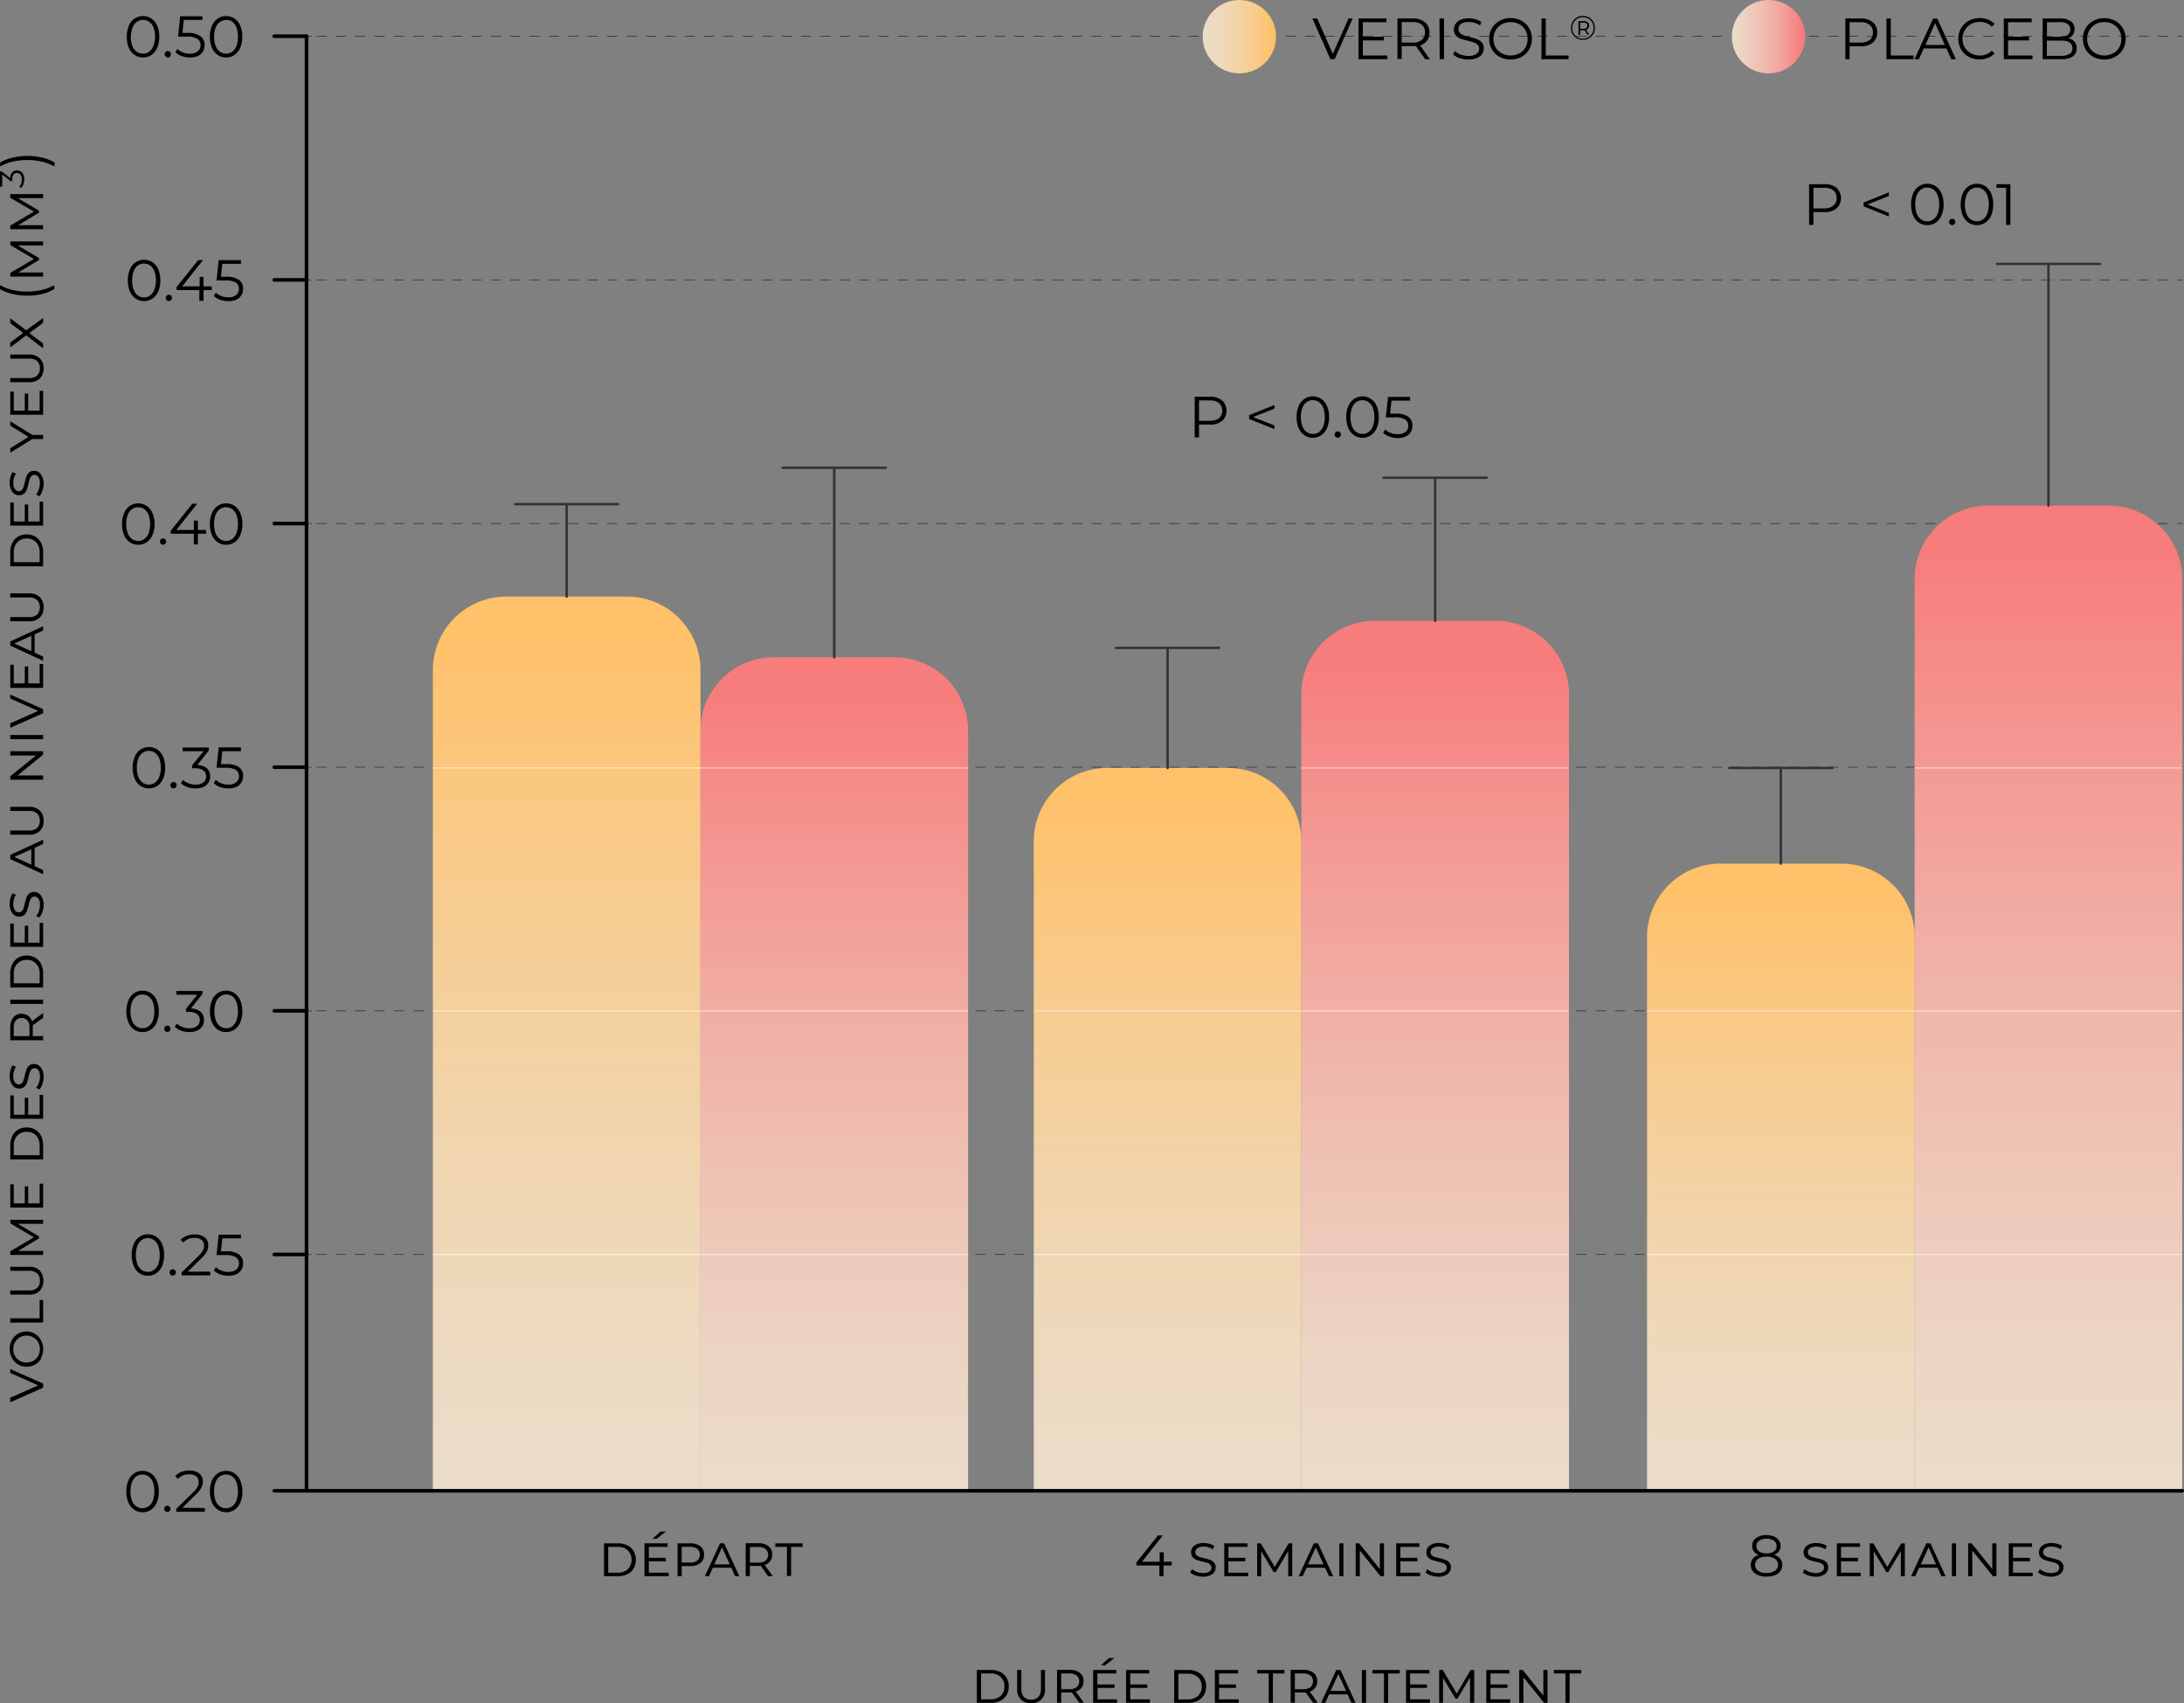 <svg xmlns="http://www.w3.org/2000/svg" xmlns:xlink="http://www.w3.org/1999/xlink" viewBox="0 0 450.71 351.41"><rect x="0" y="0" width="450.71" height="351.41" fill="#808080" stroke="none"/><defs><style>.a,.b,.c,.l,.m{fill:none;}.a,.b,.m{stroke:#333;}.a,.b,.c,.m{stroke-linecap:round;stroke-linejoin:round;}.a,.b{stroke-width:0.15px;}.b{stroke-dasharray:2 2;}.c{stroke:#000;stroke-width:0.75px;}.d{fill:url(#a);}.e{fill:url(#b);}.f{fill:url(#c);}.g{fill:url(#d);}.h{fill:url(#e);}.i{fill:url(#f);}.j{fill:url(#g);}.k{fill:url(#h);}.l{stroke:#fff;stroke-miterlimit:10;stroke-width:0.25px;opacity:0.51;}.m{stroke-width:0.5px;}</style><linearGradient id="a" x1="248.2" y1="7.57" x2="263.35" y2="7.57" gradientUnits="userSpaceOnUse"><stop offset="0" stop-color="#ebdcc9"/><stop offset="0.16" stop-color="#eddac1"/><stop offset="0.42" stop-color="#f1d4ab"/><stop offset="0.73" stop-color="#f9ca88"/><stop offset="0.96" stop-color="#ffc169"/></linearGradient><linearGradient id="b" x1="357.39" y1="7.57" x2="372.54" y2="7.57" gradientUnits="userSpaceOnUse"><stop offset="0" stop-color="#ebdcc9"/><stop offset="0.16" stop-color="#ecd4c3"/><stop offset="0.42" stop-color="#efbeb1"/><stop offset="0.73" stop-color="#f39b95"/><stop offset="0.96" stop-color="#f77c7c"/></linearGradient><linearGradient id="c" x1="116.94" y1="307.59" x2="116.94" y2="123.09" xlink:href="#a"/><linearGradient id="d" x1="172.16" y1="307.59" x2="172.16" y2="135.61" xlink:href="#b"/><linearGradient id="e" x1="240.95" y1="307.59" x2="240.95" y2="158.45" xlink:href="#a"/><linearGradient id="f" x1="296.17" y1="307.59" x2="296.17" y2="128.1" xlink:href="#b"/><linearGradient id="g" x1="367.51" y1="307.59" x2="367.51" y2="178.19" xlink:href="#a"/><linearGradient id="h" x1="422.73" y1="307.59" x2="422.73" y2="104.33" xlink:href="#b"/></defs><line class="a" x1="450.34" y1="258.83" x2="449.34" y2="258.83"/><line class="b" x1="447.34" y1="258.83" x2="65.26" y2="258.83"/><line class="a" x1="64.26" y1="258.83" x2="63.26" y2="258.83"/><line class="a" x1="450.34" y1="208.56" x2="449.34" y2="208.56"/><line class="b" x1="447.34" y1="208.56" x2="65.26" y2="208.56"/><line class="a" x1="64.26" y1="208.56" x2="63.26" y2="208.56"/><line class="a" x1="450.34" y1="158.29" x2="449.34" y2="158.29"/><line class="b" x1="447.34" y1="158.29" x2="65.26" y2="158.29"/><line class="a" x1="64.26" y1="158.29" x2="63.26" y2="158.29"/><line class="a" x1="450.34" y1="108.02" x2="449.34" y2="108.02"/><line class="b" x1="447.34" y1="108.02" x2="65.26" y2="108.02"/><line class="a" x1="64.26" y1="108.02" x2="63.26" y2="108.02"/><line class="a" x1="450.34" y1="57.75" x2="449.34" y2="57.75"/><line class="b" x1="447.34" y1="57.75" x2="65.26" y2="57.75"/><line class="a" x1="64.26" y1="57.75" x2="63.26" y2="57.75"/><line class="a" x1="450.34" y1="7.48" x2="449.34" y2="7.48"/><line class="b" x1="447.34" y1="7.48" x2="65.26" y2="7.48"/><line class="a" x1="64.26" y1="7.48" x2="63.26" y2="7.48"/><line class="c" x1="63.26" y1="7.48" x2="63.26" y2="307.59"/><line class="c" x1="63.26" y1="258.83" x2="56.61" y2="258.83"/><path d="M28.79,262.7a3.37,3.37,0,0,1-1.19-1.49,6.21,6.21,0,0,1,0-4.54,3.37,3.37,0,0,1,1.19-1.49,3,3,0,0,1,1.73-.51,3.06,3.06,0,0,1,1.74.51,3.51,3.51,0,0,1,1.19,1.49,6.21,6.21,0,0,1,0,4.54,3.51,3.51,0,0,1-1.19,1.49,3.06,3.06,0,0,1-1.74.51A3,3,0,0,1,28.79,262.7Zm3-.69a2.66,2.66,0,0,0,.87-1.19,5.86,5.86,0,0,0,0-3.76,2.66,2.66,0,0,0-.87-1.19,2.23,2.23,0,0,0-2.58,0,2.66,2.66,0,0,0-.87,1.19,5.86,5.86,0,0,0,0,3.76,2.66,2.66,0,0,0,.87,1.19,2.23,2.23,0,0,0,2.58,0Z"/><path d="M35.18,263a.67.67,0,0,1-.18-.47.63.63,0,0,1,.18-.46.61.61,0,0,1,.45-.19.62.62,0,0,1,.46.19.6.6,0,0,1,.19.46.64.64,0,0,1-.19.47.62.62,0,0,1-.46.19A.61.61,0,0,1,35.18,263Z"/><path d="M43.39,262.37v.77h-5.9v-.61l3.5-3.42a4.92,4.92,0,0,0,.89-1.12,2.12,2.12,0,0,0,.23-1,1.43,1.43,0,0,0-.51-1.16,2.28,2.28,0,0,0-1.45-.41,2.88,2.88,0,0,0-2.3.94l-.61-.53A3.21,3.21,0,0,1,38.5,255a4.43,4.43,0,0,1,1.72-.31,3.17,3.17,0,0,1,2,.6,2,2,0,0,1,.75,1.67,2.69,2.69,0,0,1-.29,1.24,5.1,5.1,0,0,1-1.09,1.38l-2.85,2.81Z"/><path d="M49.33,258.84a2.17,2.17,0,0,1,.84,1.83,2.52,2.52,0,0,1-.35,1.31,2.31,2.31,0,0,1-1,.9,3.87,3.87,0,0,1-1.68.33,4.88,4.88,0,0,1-1.71-.29,3.45,3.45,0,0,1-1.3-.79l.42-.68a3,3,0,0,0,1.1.7,4,4,0,0,0,1.48.27,2.49,2.49,0,0,0,1.61-.47,1.53,1.53,0,0,0,.57-1.25,1.47,1.47,0,0,0-.64-1.3,3.92,3.92,0,0,0-2.17-.45H44.69l.44-4.21h4.59v.77H45.88l-.29,2.67h1.08A4.28,4.28,0,0,1,49.33,258.84Z"/><line class="c" x1="63.26" y1="208.56" x2="56.61" y2="208.56"/><path d="M27.68,212.43a3.42,3.42,0,0,1-1.18-1.49,6.21,6.21,0,0,1,0-4.54,3.42,3.42,0,0,1,1.18-1.49,3.06,3.06,0,0,1,1.74-.51,3,3,0,0,1,1.73.51,3.46,3.46,0,0,1,1.2,1.49,6.21,6.21,0,0,1,0,4.54,3.46,3.46,0,0,1-1.2,1.49,3,3,0,0,1-1.73.51A3.06,3.06,0,0,1,27.68,212.43Zm3-.69a2.66,2.66,0,0,0,.87-1.19,5.86,5.86,0,0,0,0-3.76,2.66,2.66,0,0,0-.87-1.19,2.23,2.23,0,0,0-2.58,0,2.66,2.66,0,0,0-.87,1.19,5.86,5.86,0,0,0,0,3.76,2.66,2.66,0,0,0,.87,1.19,2.23,2.23,0,0,0,2.58,0Z"/><path d="M34.08,212.74a.68.68,0,0,1-.19-.47.64.64,0,0,1,.19-.46.6.6,0,0,1,.45-.19.62.62,0,0,1,.46.19.64.64,0,0,1,.19.46.68.68,0,0,1-.19.47.62.62,0,0,1-.46.19A.6.6,0,0,1,34.08,212.74Z"/><path d="M41.41,208.78a2.19,2.19,0,0,1,.69,1.68,2.32,2.32,0,0,1-.35,1.28,2.37,2.37,0,0,1-1,.88,4,4,0,0,1-1.67.32,5.18,5.18,0,0,1-1.72-.29,3.53,3.53,0,0,1-1.3-.79l.42-.68a3,3,0,0,0,1.12.7,4.05,4.05,0,0,0,1.48.27,2.52,2.52,0,0,0,1.6-.45,1.64,1.64,0,0,0,0-2.47,2.76,2.76,0,0,0-1.7-.44h-.6v-.64l2.32-2.91H36.38v-.77h5.4v.61l-2.38,3A3.16,3.16,0,0,1,41.41,208.78Z"/><path d="M44.93,212.43a3.37,3.37,0,0,1-1.19-1.49,6.21,6.21,0,0,1,0-4.54,3.37,3.37,0,0,1,1.19-1.49,3,3,0,0,1,1.73-.51,3.06,3.06,0,0,1,1.74.51,3.51,3.51,0,0,1,1.19,1.49,6.21,6.21,0,0,1,0,4.54,3.51,3.51,0,0,1-1.19,1.49,3.06,3.06,0,0,1-1.74.51A3,3,0,0,1,44.93,212.43Zm3-.69a2.66,2.66,0,0,0,.87-1.19,5.86,5.86,0,0,0,0-3.76A2.66,2.66,0,0,0,48,205.6a2.23,2.23,0,0,0-2.58,0,2.66,2.66,0,0,0-.87,1.19,5.86,5.86,0,0,0,0,3.76,2.66,2.66,0,0,0,.87,1.19,2.23,2.23,0,0,0,2.58,0Z"/><line class="c" x1="63.26" y1="158.29" x2="56.61" y2="158.29"/><path d="M29,162.15a3.28,3.28,0,0,1-1.19-1.48,5.47,5.47,0,0,1-.43-2.27,5.55,5.55,0,0,1,.43-2.28A3.39,3.39,0,0,1,29,154.64a3.19,3.19,0,0,1,3.46,0,3.49,3.49,0,0,1,1.2,1.48,5.55,5.55,0,0,1,.43,2.28,5.47,5.47,0,0,1-.43,2.27,3.37,3.37,0,0,1-1.2,1.48,3.14,3.14,0,0,1-3.46,0Zm3-.68a2.66,2.66,0,0,0,.87-1.19,5,5,0,0,0,.31-1.88,5.09,5.09,0,0,0-.31-1.89,2.63,2.63,0,0,0-.87-1.18,2.23,2.23,0,0,0-2.58,0,2.63,2.63,0,0,0-.87,1.18,5.09,5.09,0,0,0-.31,1.89,5,5,0,0,0,.31,1.88,2.66,2.66,0,0,0,.87,1.19,2.23,2.23,0,0,0,2.58,0Z"/><path d="M35.35,162.47a.67.67,0,0,1-.18-.47.64.64,0,0,1,1.09-.46.59.59,0,0,1,.19.46.64.64,0,0,1-.19.47.64.64,0,0,1-.91,0Z"/><path d="M42.68,158.51a2.19,2.19,0,0,1,.69,1.68,2.34,2.34,0,0,1-.34,1.27,2.41,2.41,0,0,1-1,.89,3.93,3.93,0,0,1-1.66.32,5.19,5.19,0,0,1-1.73-.29,3.53,3.53,0,0,1-1.3-.79l.42-.68a3.16,3.16,0,0,0,1.12.7,4.07,4.07,0,0,0,1.49.27,2.51,2.51,0,0,0,1.59-.45,1.5,1.5,0,0,0,.57-1.24,1.48,1.48,0,0,0-.57-1.23,2.76,2.76,0,0,0-1.7-.44h-.6v-.64L42,155h-4.3v-.77h5.4v.61l-2.38,3A3.11,3.11,0,0,1,42.68,158.51Z"/><path d="M49.33,158.3a2.17,2.17,0,0,1,.84,1.83,2.48,2.48,0,0,1-.35,1.3,2.27,2.27,0,0,1-1,.91,3.87,3.87,0,0,1-1.68.33,5.12,5.12,0,0,1-1.71-.29,3.45,3.45,0,0,1-1.3-.79l.42-.68a3.15,3.15,0,0,0,1.1.7,4,4,0,0,0,1.48.27,2.49,2.49,0,0,0,1.61-.47,1.53,1.53,0,0,0,.57-1.25,1.5,1.5,0,0,0-.64-1.31,4,4,0,0,0-2.17-.44H44.69l.44-4.21h4.59V155H45.88l-.29,2.67h1.08A4.28,4.28,0,0,1,49.33,158.3Z"/><line class="c" x1="63.26" y1="108.02" x2="56.61" y2="108.02"/><path d="M26.8,111.88a3.28,3.28,0,0,1-1.19-1.48,5.47,5.47,0,0,1-.43-2.27,5.55,5.55,0,0,1,.43-2.28,3.39,3.39,0,0,1,1.19-1.48,3.19,3.19,0,0,1,3.46,0,3.49,3.49,0,0,1,1.2,1.48,5.55,5.55,0,0,1,.43,2.28,5.47,5.47,0,0,1-.43,2.27,3.37,3.37,0,0,1-1.2,1.48,3.14,3.14,0,0,1-3.46,0Zm3-.68a2.66,2.66,0,0,0,.87-1.19,5.89,5.89,0,0,0,0-3.77,2.63,2.63,0,0,0-.87-1.18,2.23,2.23,0,0,0-2.58,0,2.63,2.63,0,0,0-.87,1.18,5.89,5.89,0,0,0,0,3.77,2.66,2.66,0,0,0,.87,1.19,2.23,2.23,0,0,0,2.58,0Z"/><path d="M33.19,112.2a.67.67,0,0,1-.18-.47.64.64,0,0,1,1.09-.46.59.59,0,0,1,.19.46.64.64,0,0,1-.19.47.64.64,0,0,1-.91,0Z"/><path d="M42.52,110.12H40.84v2.21H40v-2.21H35.24v-.62l4.45-5.57h1l-4.3,5.42H40v-1.94h.84v1.94h1.68Z"/><path d="M44.93,111.88a3.28,3.28,0,0,1-1.19-1.48,5.64,5.64,0,0,1-.43-2.27,5.72,5.72,0,0,1,.43-2.28,3.39,3.39,0,0,1,1.19-1.48,3,3,0,0,1,1.73-.51,3.06,3.06,0,0,1,1.74.51,3.54,3.54,0,0,1,1.19,1.48,5.55,5.55,0,0,1,.43,2.28,5.47,5.47,0,0,1-.43,2.27,3.42,3.42,0,0,1-1.19,1.48,3,3,0,0,1-1.74.52A3,3,0,0,1,44.93,111.88Zm3-.68a2.66,2.66,0,0,0,.87-1.19,5.89,5.89,0,0,0,0-3.77,2.63,2.63,0,0,0-.87-1.18,2.23,2.23,0,0,0-2.58,0,2.63,2.63,0,0,0-.87,1.18,5.89,5.89,0,0,0,0,3.77,2.66,2.66,0,0,0,.87,1.19,2.23,2.23,0,0,0,2.58,0Z"/><line class="c" x1="63.26" y1="57.75" x2="56.61" y2="57.75"/><path d="M28,61.61a3.28,3.28,0,0,1-1.19-1.48,5.47,5.47,0,0,1-.43-2.27,5.55,5.55,0,0,1,.43-2.28A3.39,3.39,0,0,1,28,54.1a3.19,3.19,0,0,1,3.46,0,3.49,3.49,0,0,1,1.2,1.48,5.55,5.55,0,0,1,.43,2.28,5.47,5.47,0,0,1-.43,2.27,3.37,3.37,0,0,1-1.2,1.48,3.14,3.14,0,0,1-3.46,0Zm3-.68a2.66,2.66,0,0,0,.87-1.19,5.89,5.89,0,0,0,0-3.77A2.63,2.63,0,0,0,31,54.79a2.23,2.23,0,0,0-2.58,0A2.63,2.63,0,0,0,27.57,56a5.89,5.89,0,0,0,0,3.77,2.66,2.66,0,0,0,.87,1.19,2.23,2.23,0,0,0,2.58,0Z"/><path d="M34.39,61.93a.67.67,0,0,1-.18-.47A.64.64,0,0,1,35.3,61a.63.63,0,0,1,.19.46.68.68,0,0,1-.19.47.64.64,0,0,1-.91,0Z"/><path d="M43.72,59.85H42v2.21h-.86V59.85H36.44v-.62l4.45-5.57h1l-4.3,5.42H41.2V57.14H42v1.94h1.68Z"/><path d="M49.33,57.76a2.17,2.17,0,0,1,.84,1.83,2.48,2.48,0,0,1-.35,1.3,2.27,2.27,0,0,1-1,.91,3.87,3.87,0,0,1-1.68.33,5.12,5.12,0,0,1-1.71-.29,3.45,3.45,0,0,1-1.3-.79l.42-.68a3.15,3.15,0,0,0,1.1.7,4,4,0,0,0,1.48.27,2.49,2.49,0,0,0,1.61-.47,1.53,1.53,0,0,0,.57-1.25,1.5,1.5,0,0,0-.64-1.31,4,4,0,0,0-2.17-.44H44.69l.44-4.21h4.59v.77H45.88l-.29,2.67h1.08A4.28,4.28,0,0,1,49.33,57.76Z"/><line class="c" x1="63.26" y1="7.48" x2="56.61" y2="7.48"/><path d="M27.78,11.34a3.41,3.41,0,0,1-1.19-1.48,5.64,5.64,0,0,1-.42-2.27,5.69,5.69,0,0,1,.42-2.28,3.41,3.41,0,0,1,1.19-1.48,3.15,3.15,0,0,1,3.47,0,3.41,3.41,0,0,1,1.19,1.48,5.52,5.52,0,0,1,.43,2.28,5.47,5.47,0,0,1-.43,2.27,3.41,3.41,0,0,1-1.19,1.48,3.15,3.15,0,0,1-3.47,0Zm3-.68a2.52,2.52,0,0,0,.87-1.19A5,5,0,0,0,32,7.59a5,5,0,0,0-.32-1.89,2.57,2.57,0,0,0-.87-1.19,2.13,2.13,0,0,0-1.29-.4,2.17,2.17,0,0,0-1.29.4,2.72,2.72,0,0,0-.87,1.19A5.27,5.27,0,0,0,27,7.59a5.25,5.25,0,0,0,.31,1.88,2.66,2.66,0,0,0,.87,1.19,2.18,2.18,0,0,0,1.29.41A2.13,2.13,0,0,0,30.8,10.66Z"/><path d="M34.18,11.65a.6.6,0,0,1-.19-.46.63.63,0,0,1,.19-.47.61.61,0,0,1,.45-.18.64.64,0,0,1,.45.18.63.63,0,0,1,.19.47.6.6,0,0,1-.19.46.62.62,0,0,1-.45.2A.59.59,0,0,1,34.18,11.65Z"/><path d="M41.39,7.48a2.22,2.22,0,0,1,.83,1.83,2.48,2.48,0,0,1-.34,1.31,2.3,2.3,0,0,1-1,.91,3.81,3.81,0,0,1-1.68.33,4.88,4.88,0,0,1-1.71-.3,3.39,3.39,0,0,1-1.3-.78l.42-.69a3.08,3.08,0,0,0,1.11.71,3.92,3.92,0,0,0,1.47.27,2.5,2.5,0,0,0,1.62-.47,1.53,1.53,0,0,0,.57-1.25A1.49,1.49,0,0,0,40.7,8a4,4,0,0,0-2.16-.44H36.75l.43-4.21h4.6v.76H37.94l-.29,2.68h1.08A4.37,4.37,0,0,1,41.39,7.48Z"/><path d="M44.93,11.34a3.34,3.34,0,0,1-1.19-1.48,5.64,5.64,0,0,1-.43-2.27,5.69,5.69,0,0,1,.43-2.28,3.34,3.34,0,0,1,1.19-1.48,3,3,0,0,1,1.73-.52,3.07,3.07,0,0,1,1.74.52,3.48,3.48,0,0,1,1.19,1.48A5.52,5.52,0,0,1,50,7.59a5.47,5.47,0,0,1-.43,2.27,3.48,3.48,0,0,1-1.19,1.48,3,3,0,0,1-1.74.52A3,3,0,0,1,44.93,11.34Zm3-.68a2.66,2.66,0,0,0,.87-1.19,5,5,0,0,0,.31-1.88,5.06,5.06,0,0,0-.31-1.89A2.72,2.72,0,0,0,48,4.51a2.28,2.28,0,0,0-2.58,0A2.72,2.72,0,0,0,44.5,5.7a5.06,5.06,0,0,0-.31,1.89,5,5,0,0,0,.31,1.88,2.66,2.66,0,0,0,.87,1.19,2.23,2.23,0,0,0,2.58,0Z"/><path d="M27.68,311.47A3.45,3.45,0,0,1,26.5,310a5.55,5.55,0,0,1-.43-2.28,5.47,5.47,0,0,1,.43-2.27A3.33,3.33,0,0,1,27.68,304a3,3,0,0,1,1.74-.52,3,3,0,0,1,1.73.52,3.37,3.37,0,0,1,1.2,1.48,5.64,5.64,0,0,1,.43,2.27,5.72,5.72,0,0,1-.43,2.28,3.49,3.49,0,0,1-1.2,1.48,3,3,0,0,1-1.73.51A3.06,3.06,0,0,1,27.68,311.47Zm3-.69a2.63,2.63,0,0,0,.87-1.18,5.89,5.89,0,0,0,0-3.77,2.66,2.66,0,0,0-.87-1.19,2.23,2.23,0,0,0-2.58,0,2.66,2.66,0,0,0-.87,1.19,5.89,5.89,0,0,0,0,3.77,2.63,2.63,0,0,0,.87,1.18,2.23,2.23,0,0,0,2.58,0Z"/><path d="M34.08,311.78a.67.67,0,0,1-.19-.47.65.65,0,0,1,.64-.65.66.66,0,0,1,.46.19.64.64,0,0,1,.19.46.67.67,0,0,1-.19.47.62.62,0,0,1-.46.19A.6.6,0,0,1,34.08,311.78Z"/><path d="M42.28,311.14v.77H36.39v-.61l3.49-3.42a4.74,4.74,0,0,0,.9-1.12,2.25,2.25,0,0,0,.23-1,1.39,1.39,0,0,0-.51-1.15,2.25,2.25,0,0,0-1.46-.42,2.86,2.86,0,0,0-2.29.94l-.61-.53a3.28,3.28,0,0,1,1.25-.89,4.47,4.47,0,0,1,1.72-.31,3.12,3.12,0,0,1,2,.61,2,2,0,0,1,.75,1.66,2.9,2.9,0,0,1-.29,1.25,5.3,5.3,0,0,1-1.09,1.38l-2.86,2.8Z"/><path d="M44.93,311.47A3.39,3.39,0,0,1,43.74,310a5.72,5.72,0,0,1-.43-2.28,5.64,5.64,0,0,1,.43-2.27A3.28,3.28,0,0,1,44.93,304a3,3,0,0,1,1.73-.52,3,3,0,0,1,1.74.52,3.42,3.42,0,0,1,1.19,1.48,5.47,5.47,0,0,1,.43,2.27,5.55,5.55,0,0,1-.43,2.28,3.54,3.54,0,0,1-1.19,1.48,3.06,3.06,0,0,1-1.74.51A3,3,0,0,1,44.93,311.47Zm3-.69a2.63,2.63,0,0,0,.87-1.18,5.89,5.89,0,0,0,0-3.77,2.66,2.66,0,0,0-.87-1.19,2.23,2.23,0,0,0-2.58,0,2.66,2.66,0,0,0-.87,1.19,5.89,5.89,0,0,0,0,3.77,2.63,2.63,0,0,0,.87,1.18,2.23,2.23,0,0,0,2.58,0Z"/><path d="M124.65,318.43h2.84a4.36,4.36,0,0,1,2,.43,3,3,0,0,1,1.29,1.19,3.71,3.71,0,0,1,0,3.54,3.06,3.06,0,0,1-1.29,1.2,4.36,4.36,0,0,1-2,.42h-2.84Zm2.81,6.06a2.93,2.93,0,0,0,2.11-.72,2.84,2.84,0,0,0,0-3.89,2.93,2.93,0,0,0-2.11-.72h-1.95v5.33Z"/><path d="M138,324.49v.72H133v-6.78h4.78v.73H133.9v2.26h3.5v.71h-3.5v2.36ZM136.3,316h1.14l-1.94,1.49h-.84Z"/><path d="M144.54,319.05a2.09,2.09,0,0,1,.76,1.72,2.14,2.14,0,0,1-.76,1.73,3.21,3.21,0,0,1-2.07.62h-1.78v2.09h-.86v-6.78h2.64A3.17,3.17,0,0,1,144.54,319.05Zm-.63,2.92a1.62,1.62,0,0,0,0-2.39,2.26,2.26,0,0,0-1.5-.42h-1.73v3.23h1.73A2.3,2.3,0,0,0,143.91,322Z"/><path d="M150.92,323.46h-3.81l-.79,1.75h-.86l3.13-6.78h.85l3.13,6.78h-.86Zm-.32-.69L149,319.25l-1.6,3.52Z"/><path d="M158.51,325.21,157,323.08l-.47,0h-1.78v2.11h-.86v-6.78h2.64a3.17,3.17,0,0,1,2.07.62,2.09,2.09,0,0,1,.76,1.72,2.22,2.22,0,0,1-.4,1.34,2.33,2.33,0,0,1-1.15.8l1.66,2.3ZM158,322a1.62,1.62,0,0,0,0-2.39,2.26,2.26,0,0,0-1.5-.42h-1.73v3.23h1.73A2.3,2.3,0,0,0,158,322Z"/><path d="M162.41,319.16H160v-.73h5.64v.73h-2.38v6h-.87Z"/><path d="M279.15,3.81l-3.72,8.4h-.88l-3.72-8.4h1l3.22,7.3,3.24-7.3Z"/><path d="M286.3,11.45v.76h-5.94V3.81h5.76v.77h-4.87v3h4.34v.76h-4.34v3.12Z"/><path d="M294.12,12.21l-1.92-2.7a4.83,4.83,0,0,1-.67,0h-2.26v2.66h-.88V3.81h3.14a3.81,3.81,0,0,1,2.52.77A2.61,2.61,0,0,1,295,6.7a2.68,2.68,0,0,1-.5,1.66,2.73,2.73,0,0,1-1.42,1l2,2.88Zm-.71-4a1.9,1.9,0,0,0,.66-1.54,1.91,1.91,0,0,0-.66-1.57,2.87,2.87,0,0,0-1.9-.55h-2.24V8.79h2.24A2.87,2.87,0,0,0,293.41,8.24Z"/><path d="M297.06,3.81H298v8.4h-.89Z"/><path d="M301.21,12a3.4,3.4,0,0,1-1.33-.79l.35-.69a3.27,3.27,0,0,0,1.21.74,4.39,4.39,0,0,0,1.56.28,2.88,2.88,0,0,0,1.69-.41,1.29,1.29,0,0,0,.57-1.08,1.05,1.05,0,0,0-.31-.8,1.9,1.9,0,0,0-.75-.46A11.85,11.85,0,0,0,303,8.42,12.62,12.62,0,0,1,301.45,8a2.41,2.41,0,0,1-1-.68,1.77,1.77,0,0,1-.41-1.23,2.13,2.13,0,0,1,.34-1.16,2.36,2.36,0,0,1,1-.84,4.39,4.39,0,0,1,1.73-.31,5.16,5.16,0,0,1,1.41.2,3.9,3.9,0,0,1,1.2.55l-.3.71a4.16,4.16,0,0,0-1.13-.53,4.43,4.43,0,0,0-1.18-.17,2.75,2.75,0,0,0-1.66.42A1.35,1.35,0,0,0,301,6a1.06,1.06,0,0,0,.31.81,1.93,1.93,0,0,0,.77.47c.3.11.72.23,1.24.36a14.33,14.33,0,0,1,1.49.44,2.55,2.55,0,0,1,1,.68,1.78,1.78,0,0,1,.39,1.21,2,2,0,0,1-.34,1.16,2.28,2.28,0,0,1-1.05.83,4.44,4.44,0,0,1-1.74.31A5.38,5.38,0,0,1,301.21,12Z"/><path d="M309.48,11.73a4,4,0,0,1-1.59-1.53A4.26,4.26,0,0,1,307.32,8a4.25,4.25,0,0,1,.57-2.18,4,4,0,0,1,1.59-1.53,4.62,4.62,0,0,1,2.26-.56,4.68,4.68,0,0,1,2.25.55,4.1,4.1,0,0,1,1.58,1.54A4.25,4.25,0,0,1,316.14,8a4.26,4.26,0,0,1-.57,2.19A4,4,0,0,1,314,11.73a4.82,4.82,0,0,1-4.51,0Zm4.06-.69A3.33,3.33,0,0,0,314.8,9.8,3.61,3.61,0,0,0,315.25,8a3.57,3.57,0,0,0-.45-1.78A3.43,3.43,0,0,0,313.54,5a3.92,3.92,0,0,0-3.61,0,3.39,3.39,0,0,0-1.27,1.25A3.47,3.47,0,0,0,308.2,8a3.51,3.51,0,0,0,.46,1.79A3.29,3.29,0,0,0,309.93,11a3.85,3.85,0,0,0,3.61,0Z"/><path d="M318.13,3.81H319v7.64h4.71v.76h-5.6Z"/><path d="M327.93,3.62a2.35,2.35,0,0,1,.88.89,2.41,2.41,0,0,1,.33,1.25A2.46,2.46,0,0,1,328.81,7a2.51,2.51,0,0,1-3.4.9,2.53,2.53,0,0,1-.89-.89,2.6,2.6,0,0,1,0-2.5,2.53,2.53,0,0,1,.89-.89,2.47,2.47,0,0,1,1.26-.33A2.56,2.56,0,0,1,327.93,3.62Zm-.15,4.06a2.19,2.19,0,0,0,.8-.8,2.25,2.25,0,0,0,.29-1.12,2.22,2.22,0,0,0-.29-1.12,2.11,2.11,0,0,0-.78-.79,2.26,2.26,0,0,0-1.13-.29,2.29,2.29,0,0,0-1.13.29,2.24,2.24,0,0,0-.79.8,2.15,2.15,0,0,0-.29,1.12,2.19,2.19,0,0,0,1.08,1.92,2.25,2.25,0,0,0,1.12.29A2.16,2.16,0,0,0,327.78,7.68Zm0-1.84a1,1,0,0,1-.47.34l.66,1h-.38L327,6.24h-.89v.93h-.36V4.36h1.09a1.22,1.22,0,0,1,.82.25.84.84,0,0,1,.3.68A.9.9,0,0,1,327.75,5.84Zm-.4-.07a.57.57,0,0,0,.2-.48.54.54,0,0,0-.2-.46.91.91,0,0,0-.58-.17h-.71V5.94h.71A.91.91,0,0,0,327.35,5.77Z"/><path d="M386.48,4.58a2.61,2.61,0,0,1,.91,2.12,2.59,2.59,0,0,1-.91,2.1,3.81,3.81,0,0,1-2.52.76H381.7v2.65h-.88V3.81H384A3.81,3.81,0,0,1,386.48,4.58Zm-.64,3.66a1.9,1.9,0,0,0,.66-1.54,1.91,1.91,0,0,0-.66-1.57,2.87,2.87,0,0,0-1.9-.55H381.7v4.2h2.24A2.93,2.93,0,0,0,385.84,8.24Z"/><path d="M389.31,3.81h.89v7.64h4.7v.76h-5.59Z"/><path d="M401.67,10H397l-1,2.24h-.92l3.84-8.4h.88l3.84,8.4h-.94Zm-.32-.72-2-4.51-2,4.51Z"/><path d="M406.29,11.73a3.94,3.94,0,0,1-1.58-1.53A4.26,4.26,0,0,1,404.14,8a4.25,4.25,0,0,1,.57-2.18,4,4,0,0,1,1.58-1.54,4.72,4.72,0,0,1,2.26-.55,4.88,4.88,0,0,1,1.73.31,3.69,3.69,0,0,1,1.34.92l-.56.56a3.38,3.38,0,0,0-2.49-1,3.68,3.68,0,0,0-1.81.45,3.34,3.34,0,0,0-1.28,1.25A3.44,3.44,0,0,0,405,8a3.45,3.45,0,0,0,.46,1.78A3.34,3.34,0,0,0,406.76,11a3.68,3.68,0,0,0,1.81.45,3.32,3.32,0,0,0,2.49-1l.56.56a3.65,3.65,0,0,1-1.35.92,4.67,4.67,0,0,1-1.73.32A4.52,4.52,0,0,1,406.29,11.73Z"/><path d="M419.45,11.45v.76h-5.93V3.81h5.75v.77H414.4v3h4.35v.76H414.4v3.12Z"/><path d="M428.11,8.6a2,2,0,0,1,.45,1.37,1.93,1.93,0,0,1-.79,1.66,4,4,0,0,1-2.36.58h-3.87V3.81h3.63a3.64,3.64,0,0,1,2.18.57A1.86,1.86,0,0,1,428.12,6a2,2,0,0,1-.34,1.19,2.12,2.12,0,0,1-.94.72A2.2,2.2,0,0,1,428.11,8.6Zm-5.68-4v3h2.68a2.7,2.7,0,0,0,1.57-.39,1.27,1.27,0,0,0,.55-1.13,1.3,1.3,0,0,0-.55-1.13,2.7,2.7,0,0,0-1.57-.39Zm4.67,6.55a1.36,1.36,0,0,0,.58-1.2c0-1.05-.76-1.57-2.28-1.57h-3v3.15h3A3.12,3.12,0,0,0,427.1,11.1Z"/><path d="M432,11.73a4,4,0,0,1-1.58-1.53A4.26,4.26,0,0,1,429.85,8a4.25,4.25,0,0,1,.57-2.18A4,4,0,0,1,432,4.3a4.86,4.86,0,0,1,4.51,0,4,4,0,0,1,1.58,1.54A4.16,4.16,0,0,1,438.67,8a4.17,4.17,0,0,1-.58,2.19,3.94,3.94,0,0,1-1.58,1.53,4.52,4.52,0,0,1-2.25.56A4.64,4.64,0,0,1,432,11.73Zm4.06-.69a3.2,3.2,0,0,0,1.26-1.24A3.51,3.51,0,0,0,437.78,8a3.47,3.47,0,0,0-.46-1.78A3.29,3.29,0,0,0,436.06,5a3.58,3.58,0,0,0-1.8-.44,3.64,3.64,0,0,0-1.8.44,3.32,3.32,0,0,0-1.27,1.25A3.48,3.48,0,0,0,430.72,8a3.52,3.52,0,0,0,.47,1.79A3.22,3.22,0,0,0,432.46,11a3.64,3.64,0,0,0,1.8.45A3.59,3.59,0,0,0,436.06,11Z"/><circle class="d" cx="255.77" cy="7.57" r="7.57"/><circle class="e" cx="364.97" cy="7.57" r="7.57"/><path d="M2.12,282.47l6.78,3v.85l-6.78,3v-.93l5.76-2.55-5.76-2.57Z"/><path d="M8.53,280.21a3.35,3.35,0,0,1-1.25,1.31,3.42,3.42,0,0,1-1.77.47,3.44,3.44,0,0,1-1.77-.47,3.4,3.4,0,0,1-1.24-1.31A3.71,3.71,0,0,1,2,278.36a3.82,3.82,0,0,1,.45-1.86,3.41,3.41,0,0,1,3-1.78,3.41,3.41,0,0,1,3,1.78,4,4,0,0,1,0,3.71Zm-.65-3.27a2.63,2.63,0,0,0-1-1,2.81,2.81,0,0,0-2.79,0,2.63,2.63,0,0,0-1,1,2.85,2.85,0,0,0-.35,1.42,2.78,2.78,0,0,0,.35,1.41,2.59,2.59,0,0,0,1,1,2.73,2.73,0,0,0,1.4.36,2.74,2.74,0,0,0,1.39-.36,2.59,2.59,0,0,0,1-1,2.89,2.89,0,0,0,.35-1.41A3,3,0,0,0,7.88,276.94Z"/><path d="M2.12,272.89V272H8.18v-3.78H8.9v4.65Z"/><path d="M8.21,266.35a3,3,0,0,1-2.19.76H2.12v-.86H6a2.37,2.37,0,0,0,1.67-.52,1.94,1.94,0,0,0,.56-1.5,2,2,0,0,0-.56-1.5A2.37,2.37,0,0,0,6,262.2H2.12v-.83H6a3,3,0,0,1,2.19.75,3.29,3.29,0,0,1,0,4.23Z"/><path d="M8.9,252.51H3.68l4.37,2.59v.4l-4.29,2.59H8.9v.83H2.12v-.75L7,255.29l-4.86-2.87v-.74H8.9Z"/><path d="M8.18,244.22H8.9v4.93H2.12v-4.79h.72v3.93H5.11v-3.51h.71v3.51H8.18Z"/><path d="M2.12,239.21v-2.84a4.36,4.36,0,0,1,.43-2,3,3,0,0,1,1.19-1.29,3.43,3.43,0,0,1,1.77-.45,3.43,3.43,0,0,1,1.77.45,3.06,3.06,0,0,1,1.2,1.29,4.36,4.36,0,0,1,.42,2v2.84Zm6.06-2.8a3,3,0,0,0-.72-2.12,2.58,2.58,0,0,0-1.95-.76,2.54,2.54,0,0,0-1.94.76,3,3,0,0,0-.73,2.12v1.94H8.18Z"/><path d="M8.18,225.89H8.9v4.94H2.12V226h.72V230H5.11v-3.5h.71V230H8.18Z"/><path d="M8.74,223.66a2.85,2.85,0,0,1-.62,1.12l-.67-.36a3.09,3.09,0,0,0,.57-1,3.75,3.75,0,0,0,.22-1.28,2.26,2.26,0,0,0-.31-1.32,1,1,0,0,0-.8-.42.83.83,0,0,0-.62.24,1.49,1.49,0,0,0-.35.6c-.08.24-.17.56-.27,1a10.38,10.38,0,0,1-.36,1.24,1.91,1.91,0,0,1-.56.79,1.48,1.48,0,0,1-1,.33,1.67,1.67,0,0,1-1.39-.68A3.08,3.08,0,0,1,2,222a4.32,4.32,0,0,1,.16-1.19,3,3,0,0,1,.44-1l.7.31a3.19,3.19,0,0,0-.56,1.9,2.18,2.18,0,0,0,.32,1.28,1,1,0,0,0,.82.43.81.81,0,0,0,.62-.24,1.51,1.51,0,0,0,.36-.6c.08-.25.16-.58.26-1a11.93,11.93,0,0,1,.35-1.23,2,2,0,0,1,.55-.8,1.45,1.45,0,0,1,1-.33,1.67,1.67,0,0,1,1.39.69A3.15,3.15,0,0,1,9,222.16,4.71,4.71,0,0,1,8.74,223.66Z"/><path d="M8.9,210l-2.13,1.54c0,.2,0,.36,0,.46v1.78H8.9v.86H2.12V212a3.17,3.17,0,0,1,.62-2.07,2.09,2.09,0,0,1,1.72-.76,2.28,2.28,0,0,1,1.34.4,2.33,2.33,0,0,1,.8,1.15L8.9,209Zm-3.24.56a1.44,1.44,0,0,0-1.2-.52,1.47,1.47,0,0,0-1.2.51,2.35,2.35,0,0,0-.42,1.5v1.73H6.08V212A2.32,2.32,0,0,0,5.66,210.53Z"/><path d="M2.12,207.13v-.87H8.9v.87Z"/><path d="M2.12,203.74V200.9a4.36,4.36,0,0,1,.43-2,3,3,0,0,1,1.19-1.29,3.43,3.43,0,0,1,1.77-.45,3.43,3.43,0,0,1,1.77.45,3.06,3.06,0,0,1,1.2,1.29,4.36,4.36,0,0,1,.42,2v2.84Zm6.06-2.81a2.93,2.93,0,0,0-.72-2.11,2.58,2.58,0,0,0-1.95-.77,2.55,2.55,0,0,0-1.94.77,2.94,2.94,0,0,0-.73,2.11v1.95H8.18Z"/><path d="M8.18,190.42H8.9v4.93H2.12v-4.78h.72v3.92H5.11V191h.71v3.5H8.18Z"/><path d="M8.74,188.18a2.9,2.9,0,0,1-.62,1.13L7.45,189a3,3,0,0,0,.57-1,3.65,3.65,0,0,0,.22-1.27,2.24,2.24,0,0,0-.31-1.32,1,1,0,0,0-.8-.42.83.83,0,0,0-.62.24,1.49,1.49,0,0,0-.35.6c-.08.24-.17.56-.27,1A9.63,9.63,0,0,1,5.53,188a1.88,1.88,0,0,1-.56.8,1.48,1.48,0,0,1-1,.33,1.7,1.7,0,0,1-1.39-.68A3.08,3.08,0,0,1,2,186.51a4.27,4.27,0,0,1,.16-1.19,3,3,0,0,1,.44-1l.7.31a3.18,3.18,0,0,0-.56,1.89,2.19,2.19,0,0,0,.32,1.29,1,1,0,0,0,.82.43.81.81,0,0,0,.62-.24,1.48,1.48,0,0,0,.36-.61c.08-.24.16-.57.26-1a12.41,12.41,0,0,1,.35-1.22,2,2,0,0,1,.55-.8,1.45,1.45,0,0,1,1-.33,1.67,1.67,0,0,1,1.39.69A3.15,3.15,0,0,1,9,186.69,4.61,4.61,0,0,1,8.74,188.18Z"/><path d="M7.15,174.92v3.8l1.75.79v.87l-6.78-3.13v-.86l6.78-3.13v.87Zm-.69.31-3.52,1.58,3.52,1.6Z"/><path d="M8.21,171.46a3,3,0,0,1-2.19.76H2.12v-.87H6a2.42,2.42,0,0,0,1.67-.51,2.3,2.3,0,0,0,0-3A2.37,2.37,0,0,0,6,167.31H2.12v-.84H6a3,3,0,0,1,2.19.76A2.82,2.82,0,0,1,9,169.34,2.87,2.87,0,0,1,8.21,171.46Z"/><path d="M2.12,155H8.9v.71L3.61,160H8.9v.87H2.12v-.72l5.3-4.26H2.12Z"/><path d="M2.12,152.51v-.86H8.9v.86Z"/><path d="M2.12,143.31l6.78,3v.85l-6.78,3v-.92l5.76-2.56-5.76-2.56Z"/><path d="M8.18,137H8.9v4.93H2.12v-4.78h.72V141H5.11v-3.5h.71V141H8.18Z"/><path d="M7.15,130.88v3.8l1.75.79v.87l-6.78-3.13v-.86l6.78-3.13v.87Zm-.69.31-3.52,1.58,3.52,1.6Z"/><path d="M8.21,127.42a3,3,0,0,1-2.19.76H2.12v-.86H6a2.42,2.42,0,0,0,1.67-.52,2.3,2.3,0,0,0,0-3A2.42,2.42,0,0,0,6,123.27H2.12v-.84H6a3,3,0,0,1,2.19.76A2.83,2.83,0,0,1,9,125.3,2.87,2.87,0,0,1,8.21,127.42Z"/><path d="M2.12,116.84V114a4.32,4.32,0,0,1,.43-2,3,3,0,0,1,1.19-1.29,3.43,3.43,0,0,1,1.77-.45,3.43,3.43,0,0,1,1.77.45A3.06,3.06,0,0,1,8.48,112a4.32,4.32,0,0,1,.42,2v2.85ZM8.18,114a3,3,0,0,0-.72-2.12,2.58,2.58,0,0,0-1.95-.76,2.54,2.54,0,0,0-1.94.76A3,3,0,0,0,2.84,114V116H8.18Z"/><path d="M8.18,103.52H8.9v4.93H2.12v-4.79h.72v3.93H5.11v-3.51h.71v3.51H8.18Z"/><path d="M8.74,101.28a2.78,2.78,0,0,1-.62,1.12L7.45,102A3,3,0,0,0,8,101a3.71,3.71,0,0,0,.22-1.28,2.2,2.2,0,0,0-.31-1.31.94.94,0,0,0-.8-.43.83.83,0,0,0-.62.24,1.49,1.49,0,0,0-.35.6c-.08.24-.17.57-.27,1a9.37,9.37,0,0,1-.36,1.24,1.94,1.94,0,0,1-.56.8,1.48,1.48,0,0,1-1,.33,1.68,1.68,0,0,1-1.39-.69A3,3,0,0,1,2,99.61a4.4,4.4,0,0,1,.16-1.2,3.2,3.2,0,0,1,.44-1l.7.32a3.16,3.16,0,0,0-.56,1.89,2.13,2.13,0,0,0,.32,1.28,1,1,0,0,0,.82.44.81.81,0,0,0,.62-.24,1.55,1.55,0,0,0,.36-.61c.08-.24.16-.57.26-1a12.41,12.41,0,0,1,.35-1.22,2,2,0,0,1,.55-.8,1.45,1.45,0,0,1,1-.33,1.67,1.67,0,0,1,1.39.69A3.13,3.13,0,0,1,9,99.79,4.65,4.65,0,0,1,8.74,101.28Z"/><path d="M6.7,89.74H8.9v.85H6.67L2.12,93.4v-.92l3.75-2.33L2.12,87.82v-.89Z"/><path d="M8.18,80.65H8.9v4.93H2.12V80.79h.72v3.93H5.11V81.21h.71v3.51H8.18Z"/><path d="M8.21,78.1A3,3,0,0,1,6,78.86H2.12V78H6a2.42,2.42,0,0,0,1.67-.52A1.94,1.94,0,0,0,8.23,76a2,2,0,0,0-.56-1.51A2.42,2.42,0,0,0,6,74H2.12v-.84H6a3,3,0,0,1,2.19.76A2.83,2.83,0,0,1,9,76,2.87,2.87,0,0,1,8.21,78.1Z"/><path d="M8.9,66.6,6.05,68.73,8.9,70.87v1L5.41,69.2,2.12,71.68v-1l2.67-2-2.67-2v-1l3.29,2.47L8.9,65.61Z"/><path d="M8.69,60.66A12.54,12.54,0,0,1,5.62,61a12.71,12.71,0,0,1-3.09-.36,8.66,8.66,0,0,1-2.53-1v-.81a9.63,9.63,0,0,0,2.6,1,13.12,13.12,0,0,0,3,.33,13,13,0,0,0,3-.33,9.5,9.5,0,0,0,2.6-1v.81A9,9,0,0,1,8.69,60.66Z"/><path d="M8.9,50.65H3.68l4.37,2.59v.4L3.76,56.23H8.9v.83H2.12v-.75L7,53.43,2.12,50.56v-.74H8.9Z"/><path d="M8.9,40.88H3.68l4.37,2.59v.4L3.76,46.46H8.9v.83H2.12v-.75L7,43.66,2.12,40.8v-.75H8.9Z"/><path d="M2.53,35.58a1.25,1.25,0,0,1,1-.4,1.36,1.36,0,0,1,.75.2,1.44,1.44,0,0,1,.51.6A2.21,2.21,0,0,1,5,37a3.06,3.06,0,0,1-.17,1,2.17,2.17,0,0,1-.46.76l-.4-.25a1.69,1.69,0,0,0,.41-.65A2.28,2.28,0,0,0,4.49,37,1.49,1.49,0,0,0,4.23,36a.88.88,0,0,0-.73-.32.84.84,0,0,0-.71.32,1.62,1.62,0,0,0-.26,1v.35H2.16L.46,36v2.5H0V35.37H.37l1.74,1.38A1.83,1.83,0,0,1,2.53,35.58Z"/><path d="M11.23,34.35a9.5,9.5,0,0,0-2.6-1,13,13,0,0,0-3-.34,13,13,0,0,0-3,.34,9.5,9.5,0,0,0-2.6,1v-.81a8.66,8.66,0,0,1,2.53-1,12.7,12.7,0,0,1,3.09-.37,12.69,12.69,0,0,1,3.08.36,8.63,8.63,0,0,1,2.53,1Z"/><path d="M241.8,323h-1.68v2.2h-.86V323h-4.74v-.63l4.45-5.57h1l-4.3,5.43h3.65v-1.95h.84v1.95h1.68Z"/><path d="M246.75,325.05a2.85,2.85,0,0,1-1.12-.62l.36-.67a3.09,3.09,0,0,0,1,.57,3.75,3.75,0,0,0,1.28.22,2.2,2.2,0,0,0,1.31-.31.93.93,0,0,0,.43-.8.83.83,0,0,0-.24-.62,1.49,1.49,0,0,0-.6-.35c-.24-.08-.56-.17-1-.27a10.38,10.38,0,0,1-1.24-.36,1.92,1.92,0,0,1-.79-.55,1.51,1.51,0,0,1-.34-1,1.68,1.68,0,0,1,.69-1.39,3.08,3.08,0,0,1,1.91-.53,4.38,4.38,0,0,1,1.19.16,3,3,0,0,1,1,.44l-.31.7a3.19,3.19,0,0,0-1.9-.56,2.16,2.16,0,0,0-1.28.32,1,1,0,0,0-.43.82.81.81,0,0,0,.24.62,1.51,1.51,0,0,0,.6.36c.25.08.58.16,1,.26a9.63,9.63,0,0,1,1.23.36,1.81,1.81,0,0,1,.79.54,1.41,1.41,0,0,1,.34,1,1.67,1.67,0,0,1-.69,1.39,3.15,3.15,0,0,1-1.94.53A4.71,4.71,0,0,1,246.75,325.05Z"/><path d="M257.58,324.49v.72h-4.93v-6.78h4.79v.73h-3.93v2.26H257v.71h-3.51v2.36Z"/><path d="M265.85,325.21V320l-2.59,4.37h-.4l-2.59-4.29v5.14h-.83v-6.78h.75l2.88,4.86,2.86-4.86h.75v6.78Z"/><path d="M273.44,323.46h-3.81l-.79,1.75H268l3.13-6.78H272l3.13,6.78h-.86Zm-.32-.69-1.58-3.52-1.6,3.52Z"/><path d="M276.39,318.43h.86v6.78h-.86Z"/><path d="M285.61,318.43v6.78h-.72l-4.26-5.29v5.29h-.86v-6.78h.72l4.26,5.3v-5.3Z"/><path d="M293.07,324.49v.72h-4.94v-6.78h4.79v.73H289v2.26h3.5v.71H289v2.36Z"/><path d="M295.3,325.05a2.85,2.85,0,0,1-1.12-.62l.36-.67a3.09,3.09,0,0,0,1,.57,3.75,3.75,0,0,0,1.28.22,2.26,2.26,0,0,0,1.32-.31.94.94,0,0,0,.42-.8.83.83,0,0,0-.24-.62,1.49,1.49,0,0,0-.6-.35c-.24-.08-.56-.17-1-.27a10.38,10.38,0,0,1-1.24-.36,2,2,0,0,1-.79-.55,1.51,1.51,0,0,1-.33-1,1.67,1.67,0,0,1,.68-1.39,3.08,3.08,0,0,1,1.91-.53,4.32,4.32,0,0,1,1.19.16,3,3,0,0,1,1,.44l-.31.7a3.19,3.19,0,0,0-1.9-.56,2.18,2.18,0,0,0-1.28.32,1,1,0,0,0-.43.82.81.81,0,0,0,.24.62,1.51,1.51,0,0,0,.6.36c.25.08.58.16,1,.26a9.63,9.63,0,0,1,1.23.36,1.9,1.9,0,0,1,.8.54,1.45,1.45,0,0,1,.33,1,1.67,1.67,0,0,1-.69,1.39,3.15,3.15,0,0,1-1.94.53A4.71,4.71,0,0,1,295.3,325.05Z"/><path d="M201.59,344.56h2.85a4.24,4.24,0,0,1,2,.43,3,3,0,0,1,1.29,1.19,3.38,3.38,0,0,1,.45,1.77,3.43,3.43,0,0,1-.45,1.77,3.12,3.12,0,0,1-1.29,1.2,4.36,4.36,0,0,1-2,.42h-2.85Zm2.81,6.06a3,3,0,0,0,2.12-.72,2.58,2.58,0,0,0,.76-1.95,2.54,2.54,0,0,0-.76-1.94,2.92,2.92,0,0,0-2.12-.73h-1.94v5.34Z"/><path d="M210.67,350.65a3,3,0,0,1-.76-2.19v-3.9h.86v3.88a2.44,2.44,0,0,0,.52,1.67,1.94,1.94,0,0,0,1.5.56,2,2,0,0,0,1.51-.56,2.44,2.44,0,0,0,.52-1.67v-3.88h.84v3.9a3,3,0,0,1-.76,2.19,2.83,2.83,0,0,1-2.11.76A2.87,2.87,0,0,1,210.67,350.65Z"/><path d="M222.75,351.34l-1.54-2.13-.46,0H219v2.11h-.86v-6.78h2.64a3.17,3.17,0,0,1,2.07.62,2.09,2.09,0,0,1,.76,1.72,2.23,2.23,0,0,1-.4,1.33A2.28,2.28,0,0,1,222,349l1.66,2.3Zm-.56-3.24a1.44,1.44,0,0,0,.52-1.2,1.47,1.47,0,0,0-.51-1.2,2.35,2.35,0,0,0-1.5-.42H219v3.24h1.73A2.32,2.32,0,0,0,222.19,348.1Z"/><path d="M230.53,350.62v.72h-4.94v-6.78h4.79v.72h-3.92v2.27H230v.71h-3.5v2.36Zm-1.67-8.53H230l-1.95,1.49h-.84Z"/><path d="M237.32,350.62v.72h-4.93v-6.78h4.78v.72h-3.92v2.27h3.5v.71h-3.5v2.36Z"/><path d="M242.32,344.56h2.85a4.19,4.19,0,0,1,2,.43,3,3,0,0,1,1.29,1.19,3.38,3.38,0,0,1,.45,1.77,3.43,3.43,0,0,1-.45,1.77,3.12,3.12,0,0,1-1.29,1.2,4.32,4.32,0,0,1-2,.42h-2.85Zm2.81,6.06a3,3,0,0,0,2.12-.72A2.58,2.58,0,0,0,248,348a2.54,2.54,0,0,0-.76-1.94,2.94,2.94,0,0,0-2.12-.73h-1.94v5.34Z"/><path d="M255.64,350.62v.72h-4.93v-6.78h4.79v.72h-3.93v2.27h3.51v.71h-3.51v2.36Z"/><path d="M261.82,345.28h-2.39v-.72h5.64v.72h-2.38v6.06h-.87Z"/><path d="M271,351.34l-1.54-2.13-.47,0h-1.77v2.11h-.87v-6.78H269a3.22,3.22,0,0,1,2.08.62,2.11,2.11,0,0,1,.75,1.72,2.16,2.16,0,0,1-.4,1.33,2.3,2.3,0,0,1-1.14.81l1.65,2.3Zm-.56-3.24a1.64,1.64,0,0,0,0-2.4,2.31,2.31,0,0,0-1.5-.42h-1.72v3.24H269A2.35,2.35,0,0,0,270.47,348.1Z"/><path d="M278.09,349.59h-3.8l-.79,1.75h-.87l3.14-6.78h.85l3.13,6.78h-.86Zm-.31-.7-1.58-3.51-1.6,3.51Z"/><path d="M281.05,344.56h.86v6.78h-.86Z"/><path d="M285.61,345.28h-2.39v-.72h5.64v.72h-2.39v6.06h-.86Z"/><path d="M295.1,350.62v.72h-4.93v-6.78H295v.72H291v2.27h3.5v.71H291v2.36Z"/><path d="M303.37,351.34v-5.22l-2.6,4.37h-.39l-2.59-4.3v5.15H297v-6.78h.74l2.88,4.86,2.87-4.86h.74l0,6.78Z"/><path d="M311.66,350.62v.72h-4.93v-6.78h4.78v.72h-3.92v2.27h3.5v.71h-3.5v2.36Z"/><path d="M319.36,344.56v6.78h-.72l-4.26-5.29v5.29h-.86v-6.78h.72l4.26,5.29v-5.29Z"/><path d="M323.06,345.28h-2.39v-.72h5.64v.72h-2.39v6.06h-.86Z"/><path d="M367.39,321.6a2,2,0,0,1,.42,1.27,2.13,2.13,0,0,1-.39,1.28,2.42,2.42,0,0,1-1.14.84,4.57,4.57,0,0,1-1.73.3,3.91,3.91,0,0,1-2.38-.65,2.1,2.1,0,0,1-.86-1.77,2,2,0,0,1,.41-1.27,2.54,2.54,0,0,1,1.21-.79,2.07,2.07,0,0,1-1-.73,1.84,1.84,0,0,1-.34-1.12,1.93,1.93,0,0,1,.8-1.62,3.46,3.46,0,0,1,2.14-.6,4.09,4.09,0,0,1,1.55.27,2.32,2.32,0,0,1,1,.78,1.88,1.88,0,0,1,.37,1.17,1.84,1.84,0,0,1-.34,1.12,2.23,2.23,0,0,1-1,.73A2.62,2.62,0,0,1,367.39,321.6Zm-1.09,2.5a1.46,1.46,0,0,0,.63-1.24,1.43,1.43,0,0,0-.63-1.23,3,3,0,0,0-1.75-.45,2.91,2.91,0,0,0-1.73.45,1.53,1.53,0,0,0,0,2.47,2.88,2.88,0,0,0,1.74.45A3,3,0,0,0,366.3,324.1Zm-3.27-4a2.5,2.5,0,0,0,1.52.41,2.55,2.55,0,0,0,1.53-.41,1.29,1.29,0,0,0,.56-1.09,1.32,1.32,0,0,0-.57-1.12,2.58,2.58,0,0,0-1.52-.41,2.54,2.54,0,0,0-1.52.41,1.32,1.32,0,0,0-.56,1.11A1.3,1.3,0,0,0,363,320.09Z"/><path d="M373.17,325.05a2.85,2.85,0,0,1-1.12-.62l.36-.67a3.09,3.09,0,0,0,1,.57,3.71,3.71,0,0,0,1.28.22,2.2,2.2,0,0,0,1.31-.31.93.93,0,0,0,.43-.8.83.83,0,0,0-.24-.62,1.49,1.49,0,0,0-.6-.35c-.24-.08-.56-.17-1-.27a9.85,9.85,0,0,1-1.24-.36,2,2,0,0,1-.8-.55,1.51,1.51,0,0,1-.33-1,1.68,1.68,0,0,1,.69-1.39,3.06,3.06,0,0,1,1.91-.53,4.38,4.38,0,0,1,1.19.16,3,3,0,0,1,1,.44l-.31.7a3.19,3.19,0,0,0-1.9-.56,2.16,2.16,0,0,0-1.28.32,1,1,0,0,0-.43.82.81.81,0,0,0,.24.62,1.51,1.51,0,0,0,.6.36c.25.08.58.16,1,.26a10.15,10.15,0,0,1,1.23.36,1.87,1.87,0,0,1,.79.54,1.45,1.45,0,0,1,.33,1,1.67,1.67,0,0,1-.69,1.39,3.12,3.12,0,0,1-1.93.53A4.71,4.71,0,0,1,373.17,325.05Z"/><path d="M384,324.49v.72h-4.93v-6.78h4.79v.73h-3.93v2.26h3.51v.71h-3.51v2.36Z"/><path d="M392.27,325.21V320l-2.59,4.37h-.4l-2.59-4.29v5.14h-.83v-6.78h.74l2.88,4.86,2.87-4.86h.75v6.78Z"/><path d="M399.85,323.46h-3.8l-.79,1.75h-.87l3.14-6.78h.85l3.13,6.78h-.86Zm-.31-.69L398,319.25l-1.6,3.52Z"/><path d="M402.81,318.43h.86v6.78h-.86Z"/><path d="M412,318.43v6.78h-.72l-4.26-5.29v5.29h-.86v-6.78h.72l4.26,5.3v-5.3Z"/><path d="M419.49,324.49v.72h-4.94v-6.78h4.79v.73h-3.92v2.26h3.5v.71h-3.5v2.36Z"/><path d="M421.72,325.05a2.85,2.85,0,0,1-1.12-.62l.36-.67a3.09,3.09,0,0,0,1,.57,3.75,3.75,0,0,0,1.28.22,2.26,2.26,0,0,0,1.32-.31.94.94,0,0,0,.42-.8.83.83,0,0,0-.24-.62,1.49,1.49,0,0,0-.6-.35c-.24-.08-.56-.17-1-.27a10.38,10.38,0,0,1-1.24-.36,1.92,1.92,0,0,1-.79-.55,1.51,1.51,0,0,1-.33-1,1.67,1.67,0,0,1,.68-1.39,3.08,3.08,0,0,1,1.91-.53,4.32,4.32,0,0,1,1.19.16,3,3,0,0,1,1,.44l-.31.7a3.19,3.19,0,0,0-1.9-.56,2.18,2.18,0,0,0-1.28.32,1,1,0,0,0-.43.82.81.81,0,0,0,.24.62,1.51,1.51,0,0,0,.6.36c.25.08.58.16,1,.26a9.63,9.63,0,0,1,1.23.36,1.9,1.9,0,0,1,.8.54,1.45,1.45,0,0,1,.33,1,1.67,1.67,0,0,1-.69,1.39,3.15,3.15,0,0,1-1.94.53A4.71,4.71,0,0,1,421.72,325.05Z"/><path class="f" d="M104.47,123.09h24.95a15.14,15.14,0,0,1,15.14,15.14V307.59a0,0,0,0,1,0,0H89.33a0,0,0,0,1,0,0V138.23A15.14,15.14,0,0,1,104.47,123.09Z"/><path class="g" d="M159.69,135.61h24.95a15.14,15.14,0,0,1,15.14,15.14V307.59a0,0,0,0,1,0,0H144.55a0,0,0,0,1,0,0V150.74A15.14,15.14,0,0,1,159.69,135.61Z"/><path class="h" d="M228.48,158.45h24.95a15.14,15.14,0,0,1,15.14,15.14v134a0,0,0,0,1,0,0H213.34a0,0,0,0,1,0,0v-134A15.14,15.14,0,0,1,228.48,158.45Z"/><path class="i" d="M283.7,128.1h24.95a15.14,15.14,0,0,1,15.14,15.14V307.59a0,0,0,0,1,0,0H268.56a0,0,0,0,1,0,0V143.24A15.14,15.14,0,0,1,283.7,128.1Z"/><path class="j" d="M355,178.19H380a15.14,15.14,0,0,1,15.14,15.14V307.59a0,0,0,0,1,0,0H339.9a0,0,0,0,1,0,0V193.32A15.14,15.14,0,0,1,355,178.19Z"/><path class="k" d="M410.26,104.33H435.2a15.14,15.14,0,0,1,15.14,15.14V307.59a0,0,0,0,1,0,0H395.12a0,0,0,0,1,0,0V119.46a15.14,15.14,0,0,1,15.14-15.14Z"/><line class="c" x1="450.34" y1="307.59" x2="56.61" y2="307.59"/><line class="l" x1="199.77" y1="158.45" x2="89.33" y2="158.45"/><line class="l" x1="199.77" y1="208.56" x2="89.33" y2="208.56"/><line class="l" x1="199.77" y1="258.83" x2="89.33" y2="258.83"/><line class="l" x1="323.78" y1="158.45" x2="268.56" y2="158.45"/><line class="l" x1="323.78" y1="208.56" x2="213.34" y2="208.56"/><line class="l" x1="323.78" y1="258.83" x2="213.34" y2="258.83"/><line class="l" x1="450.34" y1="158.45" x2="395.12" y2="158.45"/><line class="l" x1="450.34" y1="208.56" x2="339.9" y2="208.56"/><line class="l" x1="450.34" y1="258.83" x2="339.9" y2="258.83"/><path d="M252.21,82.62a2.9,2.9,0,0,1,0,4.22,3.81,3.81,0,0,1-2.52.76h-2.25v2.65h-.89v-8.4h3.14A3.81,3.81,0,0,1,252.21,82.62Zm-.63,3.66a2.16,2.16,0,0,0,0-3.11,2.9,2.9,0,0,0-1.91-.55h-2.23v4.2h2.23A3,3,0,0,0,251.58,86.28Z"/><path d="M263,84.31l-4.42,1.74L263,87.79v.75l-5.22-2.09v-.79l5.22-2.1Z"/><path d="M269.22,89.81A3.47,3.47,0,0,1,268,88.33a5.73,5.73,0,0,1-.42-2.28,5.64,5.64,0,0,1,.42-2.27,3.35,3.35,0,0,1,1.19-1.48,3.15,3.15,0,0,1,3.47,0,3.28,3.28,0,0,1,1.19,1.48,5.47,5.47,0,0,1,.44,2.27,5.55,5.55,0,0,1-.44,2.28,3.39,3.39,0,0,1-1.19,1.48,3.15,3.15,0,0,1-3.47,0Zm3-.69a2.63,2.63,0,0,0,.87-1.18,5.89,5.89,0,0,0,0-3.77,2.66,2.66,0,0,0-.87-1.19,2.18,2.18,0,0,0-1.29-.41,2.13,2.13,0,0,0-1.29.41,2.52,2.52,0,0,0-.87,1.19,5.71,5.71,0,0,0,0,3.77,2.49,2.49,0,0,0,.87,1.18,2.07,2.07,0,0,0,1.29.41A2.11,2.11,0,0,0,272.25,89.12Z"/><path d="M275.62,90.12a.63.63,0,0,1-.19-.47.65.65,0,0,1,.64-.65.64.64,0,0,1,.45.19.64.64,0,0,1,0,.93.6.6,0,0,1-.45.19A.58.58,0,0,1,275.62,90.12Z"/><path d="M279.45,89.81a3.39,3.39,0,0,1-1.19-1.48,5.55,5.55,0,0,1-.43-2.28,5.47,5.47,0,0,1,.43-2.27,3.28,3.28,0,0,1,1.19-1.48,3.14,3.14,0,0,1,3.46,0,3.37,3.37,0,0,1,1.2,1.48,5.47,5.47,0,0,1,.43,2.27,5.55,5.55,0,0,1-.43,2.28,3.49,3.49,0,0,1-1.2,1.48,3.14,3.14,0,0,1-3.46,0Zm3-.69a2.63,2.63,0,0,0,.87-1.18,5.89,5.89,0,0,0,0-3.77,2.66,2.66,0,0,0-.87-1.19,2.23,2.23,0,0,0-2.58,0,2.66,2.66,0,0,0-.87,1.19,5.89,5.89,0,0,0,0,3.77,2.63,2.63,0,0,0,.87,1.18,2.23,2.23,0,0,0,2.58,0Z"/><path d="M290.64,86a2.2,2.2,0,0,1,.84,1.83,2.52,2.52,0,0,1-.35,1.31,2.26,2.26,0,0,1-1,.9,3.87,3.87,0,0,1-1.68.34,4.88,4.88,0,0,1-1.71-.3,3.45,3.45,0,0,1-1.3-.79l.42-.68a3,3,0,0,0,1.1.7,4,4,0,0,0,1.48.27,2.43,2.43,0,0,0,1.61-.47,1.51,1.51,0,0,0,.57-1.24,1.47,1.47,0,0,0-.64-1.31,3.92,3.92,0,0,0-2.17-.45H286l.44-4.21H291v.77h-3.84l-.29,2.68H288A4.28,4.28,0,0,1,290.64,86Z"/><path d="M379,38.75A2.9,2.9,0,0,1,379,43a3.81,3.81,0,0,1-2.52.76h-2.25v2.65h-.89V38h3.14A3.81,3.81,0,0,1,379,38.75Zm-.63,3.65a1.87,1.87,0,0,0,.66-1.54,1.9,1.9,0,0,0-.66-1.56,2.9,2.9,0,0,0-1.91-.55h-2.23V43h2.23A2.9,2.9,0,0,0,378.38,42.4Z"/><path d="M389.8,40.44l-4.42,1.74,4.42,1.74v.75l-5.22-2.09v-.79l5.22-2.1Z"/><path d="M396,45.94a3.47,3.47,0,0,1-1.19-1.48,5.73,5.73,0,0,1-.42-2.28,5.64,5.64,0,0,1,.42-2.27A3.35,3.35,0,0,1,396,38.43a3.15,3.15,0,0,1,3.47,0,3.28,3.28,0,0,1,1.19,1.48,5.47,5.47,0,0,1,.44,2.27,5.55,5.55,0,0,1-.44,2.28,3.39,3.39,0,0,1-1.19,1.48,3.21,3.21,0,0,1-3.47,0Zm3-.69a2.58,2.58,0,0,0,.88-1.18,5.89,5.89,0,0,0,0-3.77,2.61,2.61,0,0,0-.88-1.19,2.13,2.13,0,0,0-1.29-.41,2.18,2.18,0,0,0-1.29.41,2.66,2.66,0,0,0-.87,1.19,5.89,5.89,0,0,0,0,3.77,2.63,2.63,0,0,0,.87,1.18,2.11,2.11,0,0,0,1.29.41A2.07,2.07,0,0,0,399,45.25Z"/><path d="M402.42,46.25a.63.63,0,0,1-.19-.47.6.6,0,0,1,.19-.46.62.62,0,0,1,.45-.19.65.65,0,0,1,.45.19.6.6,0,0,1,.19.46.63.63,0,0,1-.19.47.61.61,0,0,1-.45.19A.58.58,0,0,1,402.42,46.25Z"/><path d="M406.25,45.94a3.39,3.39,0,0,1-1.19-1.48,5.55,5.55,0,0,1-.43-2.28,5.47,5.47,0,0,1,.43-2.27,3.28,3.28,0,0,1,1.19-1.48,3.14,3.14,0,0,1,3.46,0,3.37,3.37,0,0,1,1.2,1.48,5.47,5.47,0,0,1,.43,2.27,5.55,5.55,0,0,1-.43,2.28,3.49,3.49,0,0,1-1.2,1.48,3.19,3.19,0,0,1-3.46,0Zm3-.69a2.63,2.63,0,0,0,.87-1.18,5.89,5.89,0,0,0,0-3.77,2.66,2.66,0,0,0-.87-1.19,2.23,2.23,0,0,0-2.58,0,2.66,2.66,0,0,0-.87,1.19,5.89,5.89,0,0,0,0,3.77,2.63,2.63,0,0,0,.87,1.18,2.23,2.23,0,0,0,2.58,0Z"/><path d="M414.88,38v8.4H414V38.75h-2V38Z"/><line class="m" x1="106.3" y1="104.02" x2="127.58" y2="104.02"/><line class="m" x1="116.94" y1="104.02" x2="116.94" y2="123.09"/><line class="m" x1="161.52" y1="96.51" x2="182.8" y2="96.51"/><line class="m" x1="172.16" y1="96.51" x2="172.16" y2="135.61"/><line class="m" x1="230.31" y1="133.67" x2="251.59" y2="133.67"/><line class="m" x1="240.95" y1="133.67" x2="240.95" y2="158.45"/><line class="m" x1="285.53" y1="98.57" x2="306.81" y2="98.57"/><line class="m" x1="296.17" y1="98.57" x2="296.17" y2="128.1"/><line class="m" x1="356.87" y1="158.45" x2="378.15" y2="158.45"/><line class="m" x1="367.51" y1="158.45" x2="367.51" y2="178.19"/><line class="m" x1="412.09" y1="54.45" x2="433.37" y2="54.45"/><line class="m" x1="422.73" y1="54.45" x2="422.73" y2="104.33"/></svg>
